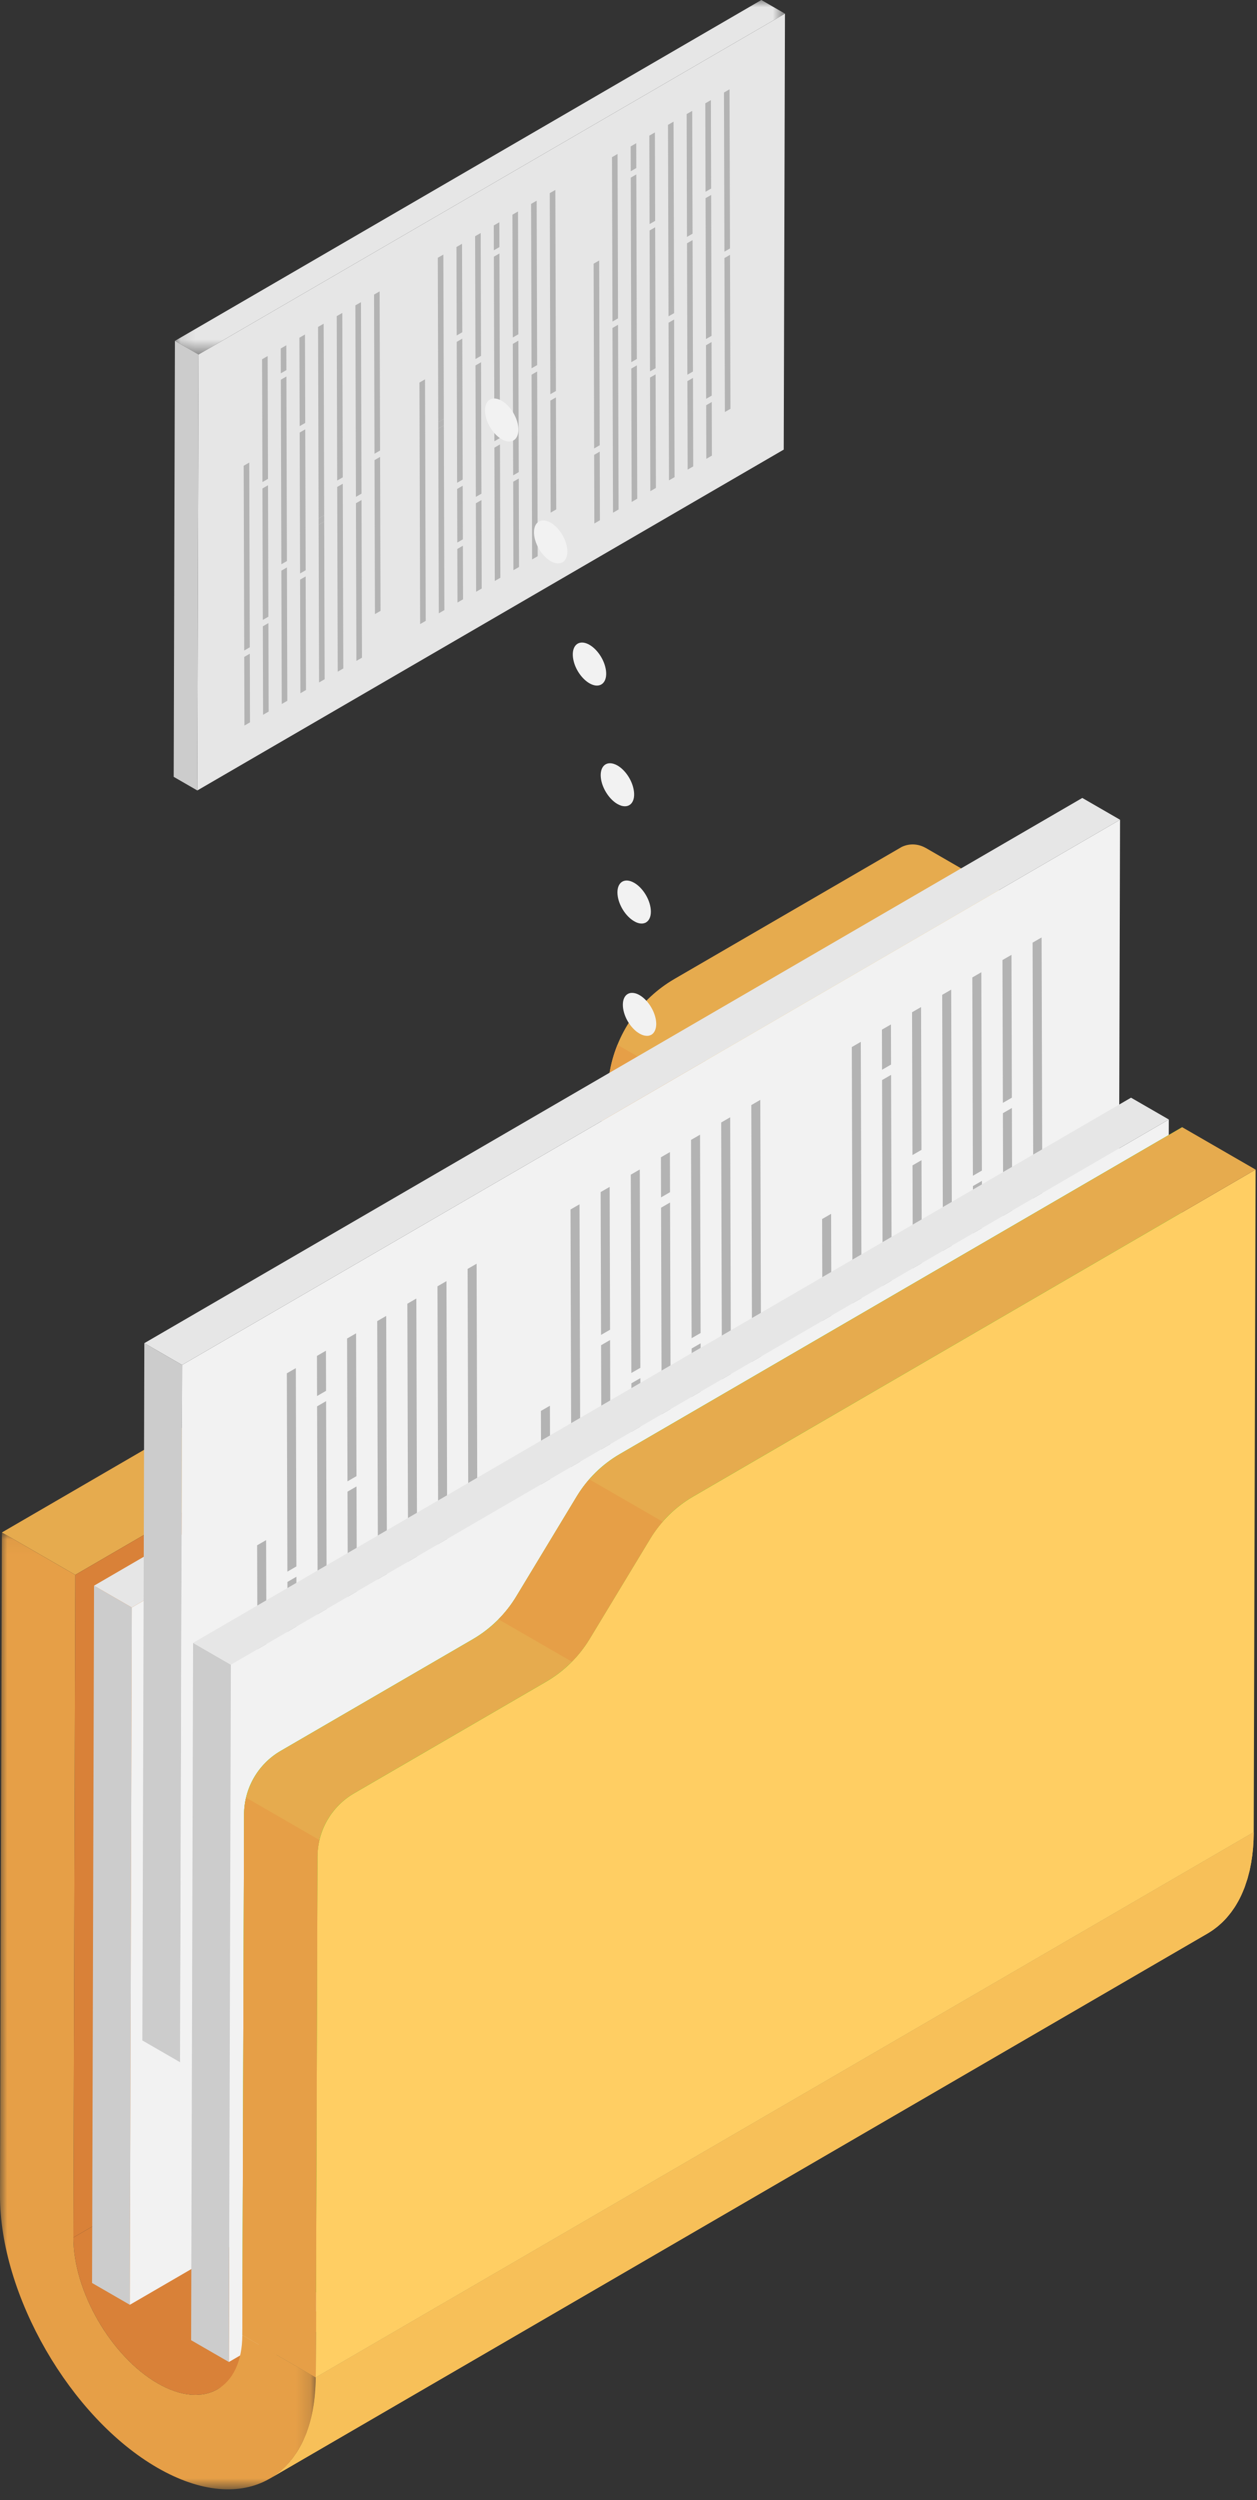 <svg width="87" height="173" viewBox="0 0 87 173" fill="none" xmlns="http://www.w3.org/2000/svg">
<rect x="0" y="0" width="87" height="173" fill="#333333" stroke="none"/>
<g id="iso - doc">
<path id="Fill 1" fill-rule="evenodd" clip-rule="evenodd" d="M47.464 84.419L45.959 85.294L47.261 77.227C47.705 74.474 49.36 72.067 51.77 70.667C57.444 67.371 67.462 61.552 67.497 61.536C68.722 60.956 70.129 61.922 70.129 63.278V71.249L68.624 72.123L47.464 84.419Z" fill="#FFCE63"/>
<path id="Fill 3" fill-rule="evenodd" clip-rule="evenodd" d="M42.18 74.293C42.624 71.54 44.278 69.134 46.69 67.733C52.364 64.437 62.381 58.618 62.415 58.602C62.98 58.336 63.58 58.398 64.066 58.673L64.067 58.671L69.185 61.626L69.183 61.628C68.69 61.335 68.074 61.263 67.497 61.535C67.462 61.552 57.444 67.37 51.77 70.666C49.36 72.067 47.705 74.475 47.261 77.226L45.959 85.294L40.877 82.361L42.18 74.293Z" fill="#E6AB4E"/>
<path id="Fill 5" fill-rule="evenodd" clip-rule="evenodd" d="M45.959 85.294L40.877 82.361L42.18 74.293C42.291 73.602 42.479 72.933 42.736 72.297L47.817 75.23C47.56 75.867 47.372 76.535 47.261 77.227L45.959 85.294Z" fill="#E69F47"/>
<path id="Fill 7" fill-rule="evenodd" clip-rule="evenodd" d="M14.846 165.436C14.921 165.4 14.994 165.363 15.065 165.322L79.983 127.595C79.911 127.637 79.839 127.674 79.764 127.71C79.739 127.721 79.714 127.731 79.69 127.741C79.638 127.764 79.587 127.785 79.534 127.805C79.492 127.82 79.449 127.834 79.405 127.847C79.379 127.856 79.353 127.865 79.326 127.872C79.273 127.888 79.219 127.9 79.165 127.912C79.145 127.916 79.126 127.922 79.106 127.926C79.095 127.928 79.084 127.929 79.073 127.932C78.985 127.949 78.894 127.961 78.802 127.971C78.77 127.974 78.738 127.977 78.706 127.98C78.646 127.984 78.584 127.987 78.522 127.988C78.487 127.989 78.453 127.99 78.417 127.99C78.368 127.989 78.318 127.987 78.268 127.985C78.228 127.983 78.188 127.981 78.147 127.978C78.106 127.975 78.064 127.97 78.022 127.965C77.976 127.96 77.929 127.955 77.883 127.949C77.844 127.943 77.804 127.936 77.765 127.929C77.715 127.921 77.665 127.912 77.615 127.902C77.581 127.895 77.546 127.887 77.512 127.879C77.458 127.867 77.405 127.853 77.35 127.839C77.316 127.83 77.282 127.82 77.247 127.811C77.188 127.793 77.129 127.775 77.07 127.756C77.041 127.746 77.013 127.738 76.984 127.728C76.901 127.698 76.815 127.667 76.73 127.633C76.726 127.632 76.722 127.631 76.719 127.629C76.63 127.594 76.541 127.555 76.451 127.514C76.423 127.501 76.395 127.488 76.368 127.475C76.303 127.445 76.24 127.413 76.175 127.381C76.144 127.365 76.113 127.348 76.081 127.332C75.996 127.287 75.911 127.241 75.825 127.191C75.728 127.136 75.632 127.077 75.537 127.016C75.531 127.014 75.527 127.011 75.523 127.008C75.431 126.95 75.341 126.889 75.249 126.826C75.218 126.805 75.187 126.782 75.156 126.76C75.096 126.718 75.035 126.674 74.975 126.629C74.938 126.601 74.902 126.573 74.865 126.545C74.811 126.503 74.756 126.461 74.703 126.417C74.662 126.386 74.624 126.354 74.585 126.322C74.533 126.279 74.482 126.235 74.431 126.192C74.39 126.157 74.351 126.122 74.311 126.087C74.261 126.042 74.211 125.998 74.161 125.952C74.122 125.915 74.082 125.879 74.043 125.841C73.992 125.793 73.942 125.745 73.893 125.696C73.856 125.66 73.819 125.625 73.783 125.589C73.732 125.535 73.68 125.482 73.629 125.429C73.597 125.394 73.564 125.36 73.531 125.326C73.471 125.261 73.411 125.195 73.352 125.129C73.331 125.105 73.308 125.081 73.287 125.057C73.206 124.965 73.126 124.872 73.047 124.776C73.03 124.756 73.013 124.734 72.996 124.713C72.934 124.638 72.873 124.563 72.814 124.486C72.741 124.394 72.669 124.301 72.599 124.206C72.588 124.19 72.577 124.176 72.565 124.161C72.452 124.007 72.342 123.849 72.235 123.69C72.215 123.66 72.194 123.631 72.175 123.601C72.04 123.398 71.91 123.191 71.785 122.981C71.77 122.954 71.753 122.928 71.738 122.9C71.651 122.752 71.566 122.601 71.484 122.449C71.455 122.395 71.426 122.339 71.397 122.283C71.367 122.225 71.336 122.166 71.307 122.107C71.265 122.025 71.225 121.943 71.186 121.86C71.172 121.832 71.158 121.804 71.145 121.776C71.094 121.668 71.045 121.56 70.997 121.452C70.986 121.423 70.973 121.394 70.961 121.365C70.926 121.284 70.892 121.203 70.859 121.122C70.843 121.084 70.829 121.048 70.813 121.009C70.782 120.932 70.752 120.855 70.723 120.777C70.71 120.742 70.697 120.708 70.685 120.675C70.648 120.575 70.614 120.477 70.58 120.377C70.575 120.364 70.571 120.351 70.566 120.338C70.528 120.225 70.493 120.113 70.458 120.001C70.448 119.965 70.438 119.929 70.427 119.894C70.404 119.816 70.382 119.738 70.361 119.659C70.35 119.617 70.338 119.574 70.327 119.532C70.309 119.459 70.291 119.387 70.273 119.315C70.263 119.272 70.252 119.229 70.243 119.186C70.227 119.113 70.212 119.039 70.196 118.965C70.188 118.926 70.18 118.886 70.172 118.846C70.153 118.752 70.137 118.659 70.121 118.566C70.119 118.548 70.116 118.53 70.113 118.513C70.095 118.402 70.08 118.292 70.066 118.183C70.062 118.152 70.06 118.123 70.057 118.093C70.047 118.013 70.039 117.933 70.031 117.854L70.024 117.742C70.018 117.667 70.013 117.593 70.009 117.519C70.008 117.484 70.006 117.448 70.004 117.413C70.001 117.308 69.998 117.204 69.999 117.1L5.081 154.826C5.081 154.913 5.082 155 5.085 155.088C5.085 155.105 5.086 155.122 5.087 155.139C5.088 155.174 5.09 155.209 5.092 155.245C5.094 155.286 5.095 155.328 5.098 155.369C5.1 155.402 5.103 155.435 5.106 155.467C5.108 155.505 5.111 155.542 5.114 155.58C5.116 155.604 5.118 155.628 5.12 155.652C5.126 155.708 5.133 155.762 5.139 155.819C5.142 155.848 5.145 155.878 5.149 155.909C5.15 155.919 5.151 155.928 5.152 155.938C5.165 156.035 5.178 156.132 5.194 156.23C5.195 156.233 5.195 156.236 5.195 156.239C5.198 156.256 5.201 156.274 5.204 156.292C5.217 156.369 5.23 156.447 5.244 156.526C5.247 156.541 5.252 156.557 5.255 156.572C5.262 156.611 5.27 156.651 5.278 156.69C5.288 156.737 5.296 156.783 5.306 156.829C5.313 156.857 5.32 156.885 5.326 156.913C5.335 156.955 5.346 156.998 5.355 157.04C5.363 157.072 5.37 157.104 5.378 157.135C5.388 157.176 5.399 157.216 5.41 157.257C5.421 157.3 5.432 157.343 5.443 157.386C5.449 157.405 5.454 157.426 5.459 157.446C5.475 157.503 5.493 157.562 5.51 157.62C5.521 157.655 5.531 157.691 5.541 157.727C5.544 157.736 5.547 157.745 5.55 157.755C5.581 157.855 5.613 157.956 5.647 158.057C5.648 158.059 5.648 158.061 5.649 158.063L5.663 158.106C5.692 158.19 5.72 158.272 5.751 158.356C5.756 158.37 5.762 158.385 5.768 158.4C5.779 158.434 5.793 158.468 5.805 158.502C5.823 158.549 5.84 158.596 5.859 158.642C5.87 158.673 5.884 158.704 5.896 158.736C5.911 158.773 5.926 158.81 5.941 158.848C5.951 158.874 5.962 158.9 5.972 158.926C5.995 158.982 6.019 159.036 6.043 159.092C6.056 159.12 6.068 159.149 6.08 159.177C6.084 159.187 6.088 159.196 6.093 159.206C6.134 159.3 6.178 159.396 6.221 159.49C6.223 159.494 6.225 159.498 6.227 159.502C6.241 159.53 6.255 159.558 6.269 159.587C6.303 159.658 6.337 159.728 6.371 159.799C6.377 159.81 6.383 159.822 6.389 159.833C6.419 159.892 6.449 159.95 6.479 160.008C6.504 160.055 6.527 160.103 6.553 160.15C6.557 160.159 6.562 160.167 6.567 160.176C6.648 160.327 6.733 160.478 6.821 160.627C6.827 160.639 6.834 160.652 6.841 160.665C6.85 160.679 6.859 160.692 6.867 160.707C6.993 160.917 7.122 161.124 7.258 161.327C7.265 161.339 7.271 161.351 7.279 161.362C7.291 161.381 7.304 161.398 7.317 161.416C7.425 161.576 7.535 161.733 7.648 161.887C7.649 161.887 7.649 161.888 7.649 161.889C7.661 161.905 7.673 161.92 7.685 161.936C7.754 162.029 7.824 162.121 7.895 162.212C7.901 162.217 7.903 162.224 7.908 162.229C7.964 162.301 8.021 162.371 8.08 162.44C8.096 162.461 8.112 162.482 8.129 162.502C8.131 162.504 8.132 162.506 8.134 162.507C8.208 162.597 8.284 162.685 8.359 162.772C8.363 162.775 8.366 162.779 8.369 162.782C8.391 162.807 8.412 162.831 8.435 162.855C8.485 162.912 8.536 162.969 8.587 163.024C8.596 163.034 8.605 163.042 8.614 163.052C8.646 163.086 8.679 163.12 8.711 163.155C8.749 163.194 8.788 163.235 8.826 163.275C8.839 163.289 8.854 163.301 8.866 163.314C8.902 163.35 8.939 163.386 8.975 163.422C9.008 163.453 9.04 163.487 9.072 163.518C9.09 163.535 9.107 163.551 9.125 163.567C9.164 163.605 9.204 163.641 9.245 163.678C9.273 163.704 9.301 163.731 9.329 163.757C9.35 163.776 9.371 163.794 9.394 163.813C9.433 163.848 9.473 163.883 9.513 163.918C9.539 163.939 9.563 163.962 9.588 163.983C9.614 164.005 9.641 164.026 9.667 164.047C9.706 164.08 9.746 164.112 9.785 164.144C9.806 164.16 9.827 164.178 9.849 164.195C9.881 164.221 9.914 164.245 9.947 164.271C9.984 164.299 10.021 164.327 10.058 164.355C10.073 164.366 10.089 164.379 10.104 164.39C10.149 164.423 10.194 164.454 10.24 164.487C10.271 164.508 10.301 164.531 10.331 164.552C10.34 164.558 10.348 164.564 10.357 164.57C10.439 164.626 10.521 164.681 10.604 164.734C10.605 164.734 10.605 164.734 10.606 164.734C10.61 164.737 10.614 164.739 10.618 164.742C10.696 164.791 10.773 164.839 10.85 164.884C10.87 164.896 10.889 164.906 10.907 164.917C10.969 164.953 11.031 164.988 11.092 165.021C11.116 165.034 11.14 165.045 11.164 165.058C11.195 165.074 11.227 165.091 11.258 165.107C11.282 165.119 11.307 165.132 11.331 165.145C11.371 165.164 11.411 165.182 11.45 165.201C11.477 165.214 11.506 165.228 11.533 165.24C11.544 165.245 11.556 165.251 11.567 165.256C11.645 165.291 11.723 165.324 11.801 165.355H11.802C11.805 165.356 11.809 165.358 11.812 165.359C11.887 165.389 11.961 165.417 12.036 165.443C12.046 165.447 12.056 165.45 12.067 165.454C12.096 165.464 12.125 165.472 12.153 165.482C12.191 165.495 12.231 165.508 12.269 165.52C12.289 165.526 12.31 165.531 12.33 165.536C12.364 165.546 12.399 165.556 12.432 165.564C12.459 165.572 12.485 165.58 12.51 165.586C12.539 165.593 12.567 165.598 12.595 165.605C12.629 165.613 12.663 165.621 12.697 165.628C12.714 165.631 12.732 165.636 12.75 165.639C12.783 165.646 12.815 165.649 12.848 165.655C12.886 165.662 12.926 165.669 12.966 165.675C12.979 165.677 12.992 165.68 13.005 165.681C13.038 165.686 13.072 165.688 13.105 165.691C13.146 165.696 13.188 165.701 13.23 165.704C13.242 165.706 13.254 165.707 13.265 165.708C13.294 165.71 13.322 165.709 13.351 165.711C13.401 165.713 13.451 165.716 13.5 165.716C13.513 165.716 13.527 165.717 13.541 165.717C13.562 165.717 13.583 165.714 13.604 165.714C13.666 165.713 13.728 165.71 13.789 165.706C13.807 165.704 13.825 165.704 13.843 165.703C13.858 165.701 13.871 165.698 13.884 165.697C13.976 165.687 14.067 165.675 14.155 165.657C14.164 165.656 14.172 165.655 14.181 165.654C14.183 165.653 14.186 165.652 14.188 165.652C14.208 165.648 14.228 165.642 14.247 165.638C14.301 165.626 14.355 165.613 14.409 165.598C14.435 165.59 14.461 165.582 14.488 165.573C14.522 165.562 14.557 165.553 14.591 165.541C14.599 165.538 14.607 165.534 14.617 165.531C14.669 165.511 14.72 165.49 14.771 165.467C14.797 165.456 14.822 165.447 14.846 165.436Z" fill="#D98138"/>
<path id="Fill 9" fill-rule="evenodd" clip-rule="evenodd" d="M21.854 164.51C21.854 164.713 21.848 164.912 21.839 165.109C21.837 165.164 21.833 165.218 21.829 165.273C21.821 165.408 21.812 165.542 21.8 165.673C21.794 165.749 21.785 165.823 21.777 165.898C21.765 166.009 21.752 166.119 21.738 166.228C21.726 166.308 21.715 166.387 21.702 166.466C21.687 166.565 21.669 166.664 21.651 166.762C21.634 166.85 21.617 166.937 21.599 167.023C21.579 167.111 21.559 167.197 21.539 167.284C21.514 167.384 21.488 167.483 21.46 167.582C21.44 167.659 21.418 167.735 21.394 167.81C21.359 167.927 21.32 168.042 21.28 168.154C21.255 168.227 21.23 168.301 21.203 168.372C21.189 168.407 21.175 168.441 21.161 168.477C21.113 168.596 21.063 168.713 21.011 168.827C21.002 168.847 20.993 168.868 20.984 168.888C20.918 169.029 20.848 169.166 20.774 169.299C20.767 169.313 20.759 169.326 20.751 169.339C20.684 169.457 20.616 169.573 20.545 169.684C20.527 169.711 20.509 169.736 20.491 169.762C20.431 169.852 20.37 169.94 20.307 170.025C20.28 170.061 20.254 170.095 20.227 170.13C20.165 170.209 20.102 170.285 20.038 170.36C20.013 170.388 19.99 170.417 19.966 170.444C19.877 170.543 19.787 170.639 19.693 170.73C19.679 170.744 19.663 170.756 19.649 170.77C19.568 170.847 19.486 170.921 19.401 170.992C19.37 171.018 19.338 171.044 19.306 171.069C19.233 171.127 19.159 171.184 19.082 171.239C19.051 171.261 19.019 171.284 18.988 171.306C18.881 171.378 18.774 171.448 18.663 171.513L83.581 133.787C83.692 133.722 83.799 133.652 83.905 133.58C83.937 133.558 83.969 133.535 84 133.513C84.076 133.458 84.15 133.401 84.224 133.343C84.255 133.318 84.287 133.292 84.319 133.266C84.403 133.195 84.486 133.121 84.567 133.044C84.581 133.03 84.597 133.018 84.61 133.004C84.704 132.913 84.795 132.817 84.883 132.719C84.908 132.691 84.931 132.662 84.956 132.634C85.02 132.56 85.083 132.483 85.144 132.404C85.171 132.369 85.198 132.335 85.224 132.3C85.288 132.214 85.349 132.126 85.409 132.036C85.426 132.009 85.444 131.984 85.462 131.958C85.467 131.95 85.473 131.942 85.478 131.933C85.544 131.83 85.607 131.722 85.668 131.613C85.676 131.6 85.684 131.587 85.692 131.573C85.762 131.448 85.828 131.318 85.89 131.185C85.894 131.178 85.898 131.169 85.901 131.162C85.911 131.142 85.919 131.121 85.929 131.101C85.981 130.987 86.031 130.87 86.078 130.751C86.093 130.716 86.106 130.681 86.121 130.646C86.131 130.618 86.142 130.592 86.153 130.564C86.169 130.52 86.182 130.473 86.197 130.429C86.237 130.316 86.276 130.202 86.312 130.084C86.322 130.052 86.334 130.022 86.343 129.99C86.356 129.947 86.366 129.9 86.378 129.856C86.405 129.757 86.431 129.659 86.456 129.558C86.466 129.515 86.479 129.476 86.489 129.433C86.498 129.389 86.506 129.342 86.516 129.297C86.534 129.211 86.551 129.124 86.568 129.036C86.577 128.99 86.587 128.946 86.595 128.899C86.605 128.847 86.611 128.792 86.619 128.739C86.632 128.661 86.644 128.582 86.655 128.502C86.661 128.461 86.668 128.421 86.673 128.378C86.682 128.312 86.688 128.241 86.695 128.173C86.703 128.098 86.711 128.023 86.719 127.946C86.721 127.916 86.725 127.885 86.728 127.854C86.736 127.754 86.741 127.651 86.746 127.548C86.75 127.492 86.754 127.438 86.757 127.383C86.758 127.368 86.759 127.355 86.76 127.341C86.767 127.168 86.771 126.993 86.772 126.815V126.784L21.854 164.51Z" fill="#FFCE63"/>
<path id="Fill 11" fill-rule="evenodd" clip-rule="evenodd" d="M21.854 164.51C21.854 164.713 21.848 164.912 21.839 165.109C21.837 165.164 21.833 165.218 21.829 165.273C21.821 165.408 21.812 165.542 21.8 165.673C21.794 165.749 21.785 165.823 21.777 165.898C21.765 166.009 21.752 166.119 21.738 166.228C21.726 166.308 21.715 166.387 21.702 166.466C21.687 166.565 21.669 166.664 21.651 166.762C21.634 166.85 21.617 166.937 21.599 167.023C21.579 167.111 21.559 167.197 21.539 167.284C21.514 167.384 21.488 167.483 21.46 167.582C21.44 167.659 21.418 167.735 21.394 167.81C21.359 167.927 21.32 168.042 21.28 168.154C21.255 168.227 21.23 168.301 21.203 168.372C21.189 168.407 21.175 168.441 21.161 168.477C21.113 168.596 21.063 168.713 21.011 168.827C21.002 168.847 20.993 168.868 20.984 168.888C20.918 169.029 20.848 169.166 20.774 169.299C20.767 169.313 20.759 169.326 20.751 169.339C20.684 169.457 20.616 169.573 20.545 169.684C20.527 169.711 20.509 169.736 20.491 169.762C20.431 169.852 20.37 169.94 20.307 170.025C20.28 170.061 20.254 170.095 20.227 170.13C20.165 170.209 20.102 170.285 20.038 170.36C20.013 170.388 19.99 170.417 19.966 170.444C19.877 170.543 19.787 170.639 19.693 170.73C19.679 170.744 19.663 170.756 19.649 170.77C19.568 170.847 19.486 170.921 19.401 170.992C19.37 171.018 19.338 171.044 19.306 171.069C19.233 171.127 19.159 171.184 19.082 171.239C19.051 171.261 19.019 171.284 18.988 171.306C18.881 171.378 18.774 171.448 18.663 171.513L83.581 133.787C83.692 133.722 83.799 133.652 83.905 133.58C83.937 133.558 83.969 133.535 84 133.513C84.076 133.458 84.15 133.401 84.224 133.343C84.255 133.318 84.287 133.292 84.319 133.266C84.403 133.195 84.486 133.121 84.567 133.044C84.581 133.03 84.597 133.018 84.61 133.004C84.704 132.913 84.795 132.817 84.883 132.719C84.908 132.691 84.931 132.662 84.956 132.634C85.02 132.56 85.083 132.483 85.144 132.404C85.171 132.369 85.198 132.335 85.224 132.3C85.288 132.214 85.349 132.126 85.409 132.036C85.426 132.009 85.444 131.984 85.462 131.958C85.467 131.95 85.473 131.942 85.478 131.933C85.544 131.83 85.607 131.722 85.668 131.613C85.676 131.6 85.684 131.587 85.692 131.573C85.762 131.448 85.828 131.318 85.89 131.185C85.894 131.178 85.898 131.169 85.901 131.162C85.911 131.142 85.919 131.121 85.929 131.101C85.981 130.987 86.031 130.87 86.078 130.751C86.093 130.716 86.106 130.681 86.121 130.646C86.131 130.618 86.142 130.592 86.153 130.564C86.169 130.52 86.182 130.473 86.197 130.429C86.237 130.316 86.276 130.202 86.312 130.084C86.322 130.052 86.334 130.022 86.343 129.99C86.356 129.947 86.366 129.9 86.378 129.856C86.405 129.757 86.431 129.659 86.456 129.558C86.466 129.515 86.479 129.476 86.489 129.433C86.498 129.389 86.506 129.342 86.516 129.297C86.534 129.211 86.551 129.124 86.568 129.036C86.577 128.99 86.587 128.946 86.595 128.899C86.605 128.847 86.611 128.792 86.619 128.739C86.632 128.661 86.644 128.582 86.655 128.502C86.661 128.461 86.668 128.421 86.673 128.378C86.682 128.312 86.688 128.241 86.695 128.173C86.703 128.098 86.711 128.023 86.719 127.946C86.721 127.916 86.725 127.885 86.728 127.854C86.736 127.754 86.741 127.651 86.746 127.548C86.75 127.492 86.754 127.438 86.757 127.383C86.758 127.368 86.759 127.355 86.76 127.341C86.767 127.168 86.771 126.993 86.772 126.815V126.784L21.854 164.51Z" fill="#F7C059"/>
<path id="Fill 13" fill-rule="evenodd" clip-rule="evenodd" d="M0.13 106.041L65.047 68.315L70.128 71.248L5.211 108.974L0.13 106.041Z" fill="#E6AB4E"/>
<path id="Fill 15" fill-rule="evenodd" clip-rule="evenodd" d="M5.211 108.974L70.128 71.248L69.999 117.1L5.081 154.826L5.211 108.974Z" fill="#D98138"/>
<path id="Fill 17" fill-rule="evenodd" clip-rule="evenodd" d="M9.122 111.232L8.986 159.484L6.372 157.974L6.509 109.723L9.122 111.232Z" fill="#CCCCCC"/>
<path id="Fill 19" fill-rule="evenodd" clip-rule="evenodd" d="M9.122 111.232L74.04 73.506L73.903 121.758L8.986 159.484L9.122 111.232Z" fill="#F2F2F2"/>
<path id="Fill 21" fill-rule="evenodd" clip-rule="evenodd" d="M6.509 109.723L71.426 71.997L74.04 73.506L9.122 111.232L6.509 109.723Z" fill="#E6E6E6"/>
<path id="Fill 23" fill-rule="evenodd" clip-rule="evenodd" d="M12.604 94.45L12.467 142.701L9.854 141.192L9.991 92.941L12.604 94.45Z" fill="#CCCCCC"/>
<path id="Fill 25" fill-rule="evenodd" clip-rule="evenodd" d="M12.604 94.45L77.521 56.724L77.385 104.976L12.467 142.701L12.604 94.45Z" fill="#F2F2F2"/>
<path id="Fill 27" fill-rule="evenodd" clip-rule="evenodd" d="M9.991 92.941L74.908 55.215L77.522 56.724L12.604 94.45L9.991 92.941Z" fill="#E6E6E6"/>
<path id="Fill 29" fill-rule="evenodd" clip-rule="evenodd" d="M71.52 83.722L71.569 100.924L72.192 100.564L72.143 83.362L71.52 83.722Z" fill="#B3B3B3"/>
<path id="Fill 31" fill-rule="evenodd" clip-rule="evenodd" d="M71.468 65.228L71.518 83.007L72.141 82.648L72.091 64.868L71.468 65.228Z" fill="#B3B3B3"/>
<path id="Fill 33" fill-rule="evenodd" clip-rule="evenodd" d="M69.478 100.165L69.495 106.153L70.118 105.793L70.101 99.805L69.478 100.165Z" fill="#B3B3B3"/>
<path id="Fill 35" fill-rule="evenodd" clip-rule="evenodd" d="M69.46 93.463L69.476 99.451L70.1 99.091L70.082 93.103L69.46 93.463Z" fill="#B3B3B3"/>
<path id="Fill 37" fill-rule="evenodd" clip-rule="evenodd" d="M69.413 77.029L69.458 92.772L70.081 92.412L70.035 76.669L69.413 77.029Z" fill="#B3B3B3"/>
<path id="Fill 39" fill-rule="evenodd" clip-rule="evenodd" d="M69.383 66.432L69.411 76.315L70.033 75.955L70.006 66.072L69.383 66.432Z" fill="#B3B3B3"/>
<path id="Fill 41" fill-rule="evenodd" clip-rule="evenodd" d="M63.203 97.075L63.239 109.765L63.862 109.405L63.826 96.716L63.203 97.075Z" fill="#B3B3B3"/>
<path id="Fill 43" fill-rule="evenodd" clip-rule="evenodd" d="M63.157 80.641L63.201 96.384L63.824 96.025L63.779 80.281L63.157 80.641Z" fill="#B3B3B3"/>
<path id="Fill 45" fill-rule="evenodd" clip-rule="evenodd" d="M63.126 70.044L63.154 79.927L63.777 79.567L63.749 69.685L63.126 70.044Z" fill="#B3B3B3"/>
<path id="Fill 47" fill-rule="evenodd" clip-rule="evenodd" d="M67.382 97.472L67.41 107.357L68.033 106.997L68.004 97.112L67.382 97.472Z" fill="#B3B3B3"/>
<path id="Fill 49" fill-rule="evenodd" clip-rule="evenodd" d="M67.338 82.072L67.38 96.757L68.003 96.398L67.961 81.713L67.338 82.072Z" fill="#B3B3B3"/>
<path id="Fill 51" fill-rule="evenodd" clip-rule="evenodd" d="M67.297 67.636L67.336 81.358L67.959 80.999L67.92 67.276L67.297 67.636Z" fill="#B3B3B3"/>
<path id="Fill 53" fill-rule="evenodd" clip-rule="evenodd" d="M65.275 90.947L65.324 108.561L65.948 108.201L65.897 90.588L65.275 90.947Z" fill="#B3B3B3"/>
<path id="Fill 55" fill-rule="evenodd" clip-rule="evenodd" d="M65.212 68.84L65.272 90.232L65.895 89.873L65.835 68.48L65.212 68.84Z" fill="#B3B3B3"/>
<path id="Fill 57" fill-rule="evenodd" clip-rule="evenodd" d="M61.111 96.071L61.154 110.969L61.777 110.61L61.734 95.711L61.111 96.071Z" fill="#B3B3B3"/>
<path id="Fill 59" fill-rule="evenodd" clip-rule="evenodd" d="M61.051 74.737L61.109 95.356L61.732 94.997L61.674 74.377L61.051 74.737Z" fill="#B3B3B3"/>
<path id="Fill 61" fill-rule="evenodd" clip-rule="evenodd" d="M61.041 71.248L61.049 74.023L61.672 73.663L61.664 70.888L61.041 71.248Z" fill="#B3B3B3"/>
<path id="Fill 63" fill-rule="evenodd" clip-rule="evenodd" d="M59.01 91.534L59.068 112.173L59.691 111.814L59.632 91.174L59.01 91.534Z" fill="#B3B3B3"/>
<path id="Fill 65" fill-rule="evenodd" clip-rule="evenodd" d="M58.956 72.452L59.007 90.82L59.63 90.46L59.578 72.092L58.956 72.452Z" fill="#B3B3B3"/>
<path id="Fill 67" fill-rule="evenodd" clip-rule="evenodd" d="M56.961 105.709L56.982 113.377L57.606 113.017L57.584 105.349L56.961 105.709Z" fill="#B3B3B3"/>
<path id="Fill 69" fill-rule="evenodd" clip-rule="evenodd" d="M56.9 84.353L56.959 104.994L57.581 104.635L57.523 83.993L56.9 84.353Z" fill="#B3B3B3"/>
<path id="Fill 71" fill-rule="evenodd" clip-rule="evenodd" d="M32.417 106.298L32.465 123.5L33.089 123.14L33.039 105.938L32.417 106.298Z" fill="#B3B3B3"/>
<path id="Fill 73" fill-rule="evenodd" clip-rule="evenodd" d="M32.364 87.805L32.414 105.584L33.038 105.224L32.987 87.445L32.364 87.805Z" fill="#B3B3B3"/>
<path id="Fill 75" fill-rule="evenodd" clip-rule="evenodd" d="M26.171 113.524L26.221 131.138L26.844 130.778L26.826 124.79L26.825 124.076L26.807 118.088L26.806 117.397L26.794 113.164L26.171 113.524Z" fill="#B3B3B3"/>
<path id="Fill 77" fill-rule="evenodd" clip-rule="evenodd" d="M26.108 91.417L26.169 112.809L26.791 112.449L26.761 101.654L26.758 100.94L26.73 91.057L26.108 91.417Z" fill="#B3B3B3"/>
<path id="Fill 79" fill-rule="evenodd" clip-rule="evenodd" d="M26.761 101.654L26.792 112.45L26.169 112.809L26.171 113.523L26.794 113.164L26.805 117.398L26.761 101.654Z" fill="#B3B3B3"/>
<path id="Fill 81" fill-rule="evenodd" clip-rule="evenodd" d="M24.099 119.652L24.136 132.342L24.758 131.982L24.722 119.292L24.099 119.652Z" fill="#B3B3B3"/>
<path id="Fill 83" fill-rule="evenodd" clip-rule="evenodd" d="M24.052 103.217L24.097 118.961L24.721 118.602L24.675 102.857L24.052 103.217Z" fill="#B3B3B3"/>
<path id="Fill 85" fill-rule="evenodd" clip-rule="evenodd" d="M24.023 92.621L24.05 102.503L24.673 102.143L24.645 92.261L24.023 92.621Z" fill="#B3B3B3"/>
<path id="Fill 87" fill-rule="evenodd" clip-rule="evenodd" d="M19.936 124.865L19.964 134.749L20.587 134.39L20.559 124.505L19.936 124.865Z" fill="#B3B3B3"/>
<path id="Fill 89" fill-rule="evenodd" clip-rule="evenodd" d="M19.893 109.465L19.934 124.15L20.557 123.791L20.515 109.105L19.893 109.465Z" fill="#B3B3B3"/>
<path id="Fill 91" fill-rule="evenodd" clip-rule="evenodd" d="M19.852 95.029L19.891 108.751L20.514 108.391L20.475 94.669L19.852 95.029Z" fill="#B3B3B3"/>
<path id="Fill 93" fill-rule="evenodd" clip-rule="evenodd" d="M30.342 111.116L30.392 128.729L31.014 128.37L30.964 110.756L30.342 111.116Z" fill="#B3B3B3"/>
<path id="Fill 95" fill-rule="evenodd" clip-rule="evenodd" d="M30.279 89.009L30.34 110.401L30.962 110.041L30.901 88.649L30.279 89.009Z" fill="#B3B3B3"/>
<path id="Fill 97" fill-rule="evenodd" clip-rule="evenodd" d="M22.008 118.647L22.05 133.545L22.673 133.186L22.63 118.287L22.008 118.647Z" fill="#B3B3B3"/>
<path id="Fill 99" fill-rule="evenodd" clip-rule="evenodd" d="M21.947 97.314L22.006 117.933L22.628 117.573L22.57 96.954L21.947 97.314Z" fill="#B3B3B3"/>
<path id="Fill 101" fill-rule="evenodd" clip-rule="evenodd" d="M21.937 93.825L21.945 96.6L22.568 96.24L22.559 93.465L21.937 93.825Z" fill="#B3B3B3"/>
<path id="Fill 103" fill-rule="evenodd" clip-rule="evenodd" d="M28.247 109.294L28.306 129.934L28.928 129.574L28.87 108.934L28.247 109.294Z" fill="#B3B3B3"/>
<path id="Fill 105" fill-rule="evenodd" clip-rule="evenodd" d="M28.194 90.213L28.246 108.58L28.868 108.22L28.816 89.853L28.194 90.213Z" fill="#B3B3B3"/>
<path id="Fill 107" fill-rule="evenodd" clip-rule="evenodd" d="M17.857 128.285L17.879 135.953L18.502 135.594L18.48 127.925L17.857 128.285Z" fill="#B3B3B3"/>
<path id="Fill 109" fill-rule="evenodd" clip-rule="evenodd" d="M17.797 106.929L17.855 127.571L18.478 127.211L18.419 106.57L17.797 106.929Z" fill="#B3B3B3"/>
<path id="Fill 111" fill-rule="evenodd" clip-rule="evenodd" d="M41.668 116.221L41.685 122.209L42.309 121.849L42.291 115.861L41.668 116.221Z" fill="#B3B3B3"/>
<path id="Fill 113" fill-rule="evenodd" clip-rule="evenodd" d="M41.65 109.52L41.666 115.507L42.289 115.147L42.272 109.16L41.65 109.52Z" fill="#B3B3B3"/>
<path id="Fill 115" fill-rule="evenodd" clip-rule="evenodd" d="M41.603 93.085L41.648 108.828L42.27 108.469L42.225 92.725L41.603 93.085Z" fill="#B3B3B3"/>
<path id="Fill 117" fill-rule="evenodd" clip-rule="evenodd" d="M41.573 82.488L41.601 92.37L42.224 92.011L42.196 82.128L41.573 82.488Z" fill="#B3B3B3"/>
<path id="Fill 119" fill-rule="evenodd" clip-rule="evenodd" d="M39.541 102.773L39.6 123.413L40.223 123.054L40.187 110.364L40.185 109.673L40.164 102.414L39.541 102.773Z" fill="#B3B3B3"/>
<path id="Fill 121" fill-rule="evenodd" clip-rule="evenodd" d="M39.487 83.692L39.539 102.059L40.162 101.7L40.14 93.929L40.138 93.215L40.11 83.333L39.487 83.692Z" fill="#B3B3B3"/>
<path id="Fill 123" fill-rule="evenodd" clip-rule="evenodd" d="M40.141 93.929L40.162 101.699L39.539 102.059L39.542 102.774L40.164 102.414L40.185 109.673L40.141 93.929Z" fill="#B3B3B3"/>
<path id="Fill 125" fill-rule="evenodd" clip-rule="evenodd" d="M43.743 111.12L43.771 121.005L44.394 120.645L44.365 110.76L43.743 111.12Z" fill="#B3B3B3"/>
<path id="Fill 127" fill-rule="evenodd" clip-rule="evenodd" d="M43.699 95.72L43.741 110.405L44.364 110.046L44.322 95.361L43.699 95.72Z" fill="#B3B3B3"/>
<path id="Fill 129" fill-rule="evenodd" clip-rule="evenodd" d="M43.658 81.284L43.697 95.006L44.32 94.647L44.281 80.924L43.658 81.284Z" fill="#B3B3B3"/>
<path id="Fill 131" fill-rule="evenodd" clip-rule="evenodd" d="M47.914 108.712L47.942 118.597L48.565 118.237L48.536 108.352L47.914 108.712Z" fill="#B3B3B3"/>
<path id="Fill 133" fill-rule="evenodd" clip-rule="evenodd" d="M47.87 93.312L47.912 107.997L48.535 107.638L48.493 92.952L47.87 93.312Z" fill="#B3B3B3"/>
<path id="Fill 135" fill-rule="evenodd" clip-rule="evenodd" d="M47.829 78.876L47.868 92.598L48.491 92.239L48.452 78.516L47.829 78.876Z" fill="#B3B3B3"/>
<path id="Fill 137" fill-rule="evenodd" clip-rule="evenodd" d="M45.814 104.902L45.857 119.801L46.479 119.441L46.437 104.542L45.814 104.902Z" fill="#B3B3B3"/>
<path id="Fill 139" fill-rule="evenodd" clip-rule="evenodd" d="M45.754 83.569L45.812 104.188L46.435 103.829L46.376 83.209L45.754 83.569Z" fill="#B3B3B3"/>
<path id="Fill 141" fill-rule="evenodd" clip-rule="evenodd" d="M45.744 80.08L45.752 82.855L46.374 82.495L46.367 79.72L45.744 80.08Z" fill="#B3B3B3"/>
<path id="Fill 143" fill-rule="evenodd" clip-rule="evenodd" d="M49.969 96.753L50.027 117.393L50.65 117.034L50.591 96.394L49.969 96.753Z" fill="#B3B3B3"/>
<path id="Fill 145" fill-rule="evenodd" clip-rule="evenodd" d="M49.915 77.672L49.967 96.039L50.589 95.68L50.538 77.313L49.915 77.672Z" fill="#B3B3B3"/>
<path id="Fill 147" fill-rule="evenodd" clip-rule="evenodd" d="M52.066 99.65L52.102 112.163L52.724 111.804L52.688 99.29L52.066 99.65Z" fill="#B3B3B3"/>
<path id="Fill 149" fill-rule="evenodd" clip-rule="evenodd" d="M52 76.468L52.064 98.936L52.686 98.576L52.622 76.108L52 76.468Z" fill="#B3B3B3"/>
<path id="Fill 151" fill-rule="evenodd" clip-rule="evenodd" d="M37.438 97.631L37.514 124.617L38.138 124.257L38.061 97.272L37.438 97.631Z" fill="#B3B3B3"/>
<path id="Fill 153" fill-rule="evenodd" clip-rule="evenodd" d="M15.978 115.19L80.896 77.465L80.759 125.716L15.842 163.442L15.978 115.19Z" fill="#F2F2F2"/>
<path id="Fill 155" fill-rule="evenodd" clip-rule="evenodd" d="M15.978 115.19L15.842 163.442L13.228 161.933L13.364 113.681L15.978 115.19Z" fill="#CCCCCC"/>
<path id="Fill 157" fill-rule="evenodd" clip-rule="evenodd" d="M13.364 113.681L78.281 75.956L80.896 77.465L15.979 115.191L13.364 113.681Z" fill="#E6E6E6"/>
<g id="Group 161">
<mask id="mask0_322_6053" style="mask-type:alpha" maskUnits="userSpaceOnUse" x="0" y="106" width="22" height="67">
<path id="Clip 160" fill-rule="evenodd" clip-rule="evenodd" d="M0 106.041H21.854V172.252H0V106.041Z" fill="white"/>
</mask>
<g mask="url(#mask0_322_6053)">
<path id="Fill 159" fill-rule="evenodd" clip-rule="evenodd" d="M21.854 164.51C21.835 171.434 16.917 174.237 10.891 170.758C4.866 167.279 -0.02 158.817 -0 151.892L0.13 106.041L5.211 108.974L5.081 154.826C5.07 158.529 7.685 163.057 10.908 164.917C14.131 166.779 16.762 165.279 16.772 161.576L21.854 164.51Z" fill="#E69F47"/>
</g>
</g>
<path id="Fill 162" fill-rule="evenodd" clip-rule="evenodd" d="M19.426 121.156L32.716 113.434C33.953 112.715 34.989 111.696 35.73 110.472L39.919 103.544C40.651 102.334 41.675 101.327 42.898 100.618L81.82 77.998L81.691 123.85L16.772 161.576L16.893 125.54C16.899 123.733 17.863 122.064 19.426 121.156Z" fill="#00FF00"/>
<path id="Fill 164" fill-rule="evenodd" clip-rule="evenodd" d="M24.507 124.09L37.798 116.368C39.035 115.649 40.072 114.63 40.812 113.406L45.001 106.479C45.732 105.268 46.757 104.262 47.98 103.552L86.902 80.932L86.772 126.784L21.854 164.51L21.974 128.474C21.981 126.667 22.945 124.998 24.507 124.09Z" fill="#FFCE63"/>
<path id="Fill 166" fill-rule="evenodd" clip-rule="evenodd" d="M24.507 124.09L37.798 116.368C39.035 115.649 40.072 114.63 40.812 113.406L45.001 106.479C45.732 105.268 46.757 104.262 47.98 103.552L86.902 80.932L81.82 77.997L42.898 100.617C41.676 101.328 40.651 102.334 39.919 103.544L35.73 110.472C34.99 111.696 33.953 112.715 32.716 113.434L19.425 121.156C17.862 122.064 16.899 123.733 16.893 125.54L16.772 161.574V161.576L21.854 164.51L21.974 128.474C21.981 126.667 22.945 124.998 24.507 124.09Z" fill="#E6AB4E"/>
<path id="Fill 168" fill-rule="evenodd" clip-rule="evenodd" d="M35.73 110.472L39.919 103.544C40.173 103.124 40.465 102.73 40.785 102.363L45.867 105.297C45.546 105.664 45.255 106.058 45.001 106.479L40.812 113.407C40.464 113.981 40.049 114.508 39.581 114.983L34.499 112.049C34.967 111.574 35.383 111.047 35.73 110.472Z" fill="#E69F47"/>
<path id="Fill 170" fill-rule="evenodd" clip-rule="evenodd" d="M16.893 125.54C16.894 125.149 16.943 124.763 17.031 124.391L22.112 127.325C22.025 127.698 21.976 128.083 21.975 128.475L21.855 164.51L16.772 161.576V161.574L16.893 125.54Z" fill="#E69F47"/>
<path id="Fill 172" fill-rule="evenodd" clip-rule="evenodd" d="M44.266 68.86C44.191 68.816 44.115 68.781 44.041 68.755C43.966 68.733 43.894 68.712 43.826 68.707C43.754 68.7 43.685 68.704 43.623 68.713C43.561 68.725 43.501 68.748 43.447 68.779C43.232 68.902 43.109 69.173 43.109 69.522C43.107 69.87 43.228 70.289 43.441 70.659C43.495 70.751 43.554 70.837 43.617 70.924C43.679 71.008 43.747 71.089 43.819 71.164C43.887 71.235 43.958 71.303 44.032 71.364C44.107 71.423 44.184 71.474 44.261 71.519C44.333 71.561 44.41 71.598 44.485 71.624C44.559 71.65 44.631 71.664 44.699 71.672C44.773 71.681 44.839 71.678 44.902 71.667C44.964 71.651 45.024 71.634 45.078 71.604C45.292 71.482 45.419 71.204 45.42 70.856C45.421 70.507 45.297 70.093 45.083 69.724C45.03 69.631 44.971 69.539 44.908 69.455C44.846 69.374 44.781 69.292 44.706 69.215C44.638 69.142 44.567 69.08 44.492 69.016C44.418 68.956 44.341 68.904 44.266 68.86Z" fill="#F2F2F2"/>
<path id="Fill 174" fill-rule="evenodd" clip-rule="evenodd" d="M29.917 19.335C29.436 19.544 29.392 20.364 29.813 21.154C30.042 21.581 30.356 21.917 30.678 22.102C30.952 22.26 31.222 22.307 31.446 22.21C31.927 22.002 31.971 21.181 31.55 20.39C31.323 19.962 31.005 19.628 30.685 19.443C30.412 19.286 30.137 19.238 29.917 19.335Z" fill="#F2F2F2"/>
<path id="Fill 176" fill-rule="evenodd" clip-rule="evenodd" d="M13.742 24.53L13.656 54.697L12.022 53.754L12.107 23.587L13.742 24.53Z" fill="#CCCCCC"/>
<path id="Fill 178" fill-rule="evenodd" clip-rule="evenodd" d="M13.742 24.53L54.329 0.944L54.244 31.111L13.656 54.697L13.742 24.53Z" fill="#E6E6E6"/>
<g id="Group 182">
<mask id="mask1_322_6053" style="mask-type:alpha" maskUnits="userSpaceOnUse" x="12" y="0" width="43" height="25">
<path id="Clip 181" fill-rule="evenodd" clip-rule="evenodd" d="M12.108 0H54.329V24.53H12.108V0Z" fill="white"/>
</mask>
<g mask="url(#mask1_322_6053)">
<path id="Fill 180" fill-rule="evenodd" clip-rule="evenodd" d="M12.108 23.587L52.695 -0L54.329 0.944L13.742 24.53L12.108 23.587Z" fill="#E6E6E6"/>
</g>
</g>
<path id="Fill 183" fill-rule="evenodd" clip-rule="evenodd" d="M50.14 17.857L50.171 28.511L50.556 28.288L50.526 17.634L50.14 17.857Z" fill="#B3B3B3"/>
<path id="Fill 185" fill-rule="evenodd" clip-rule="evenodd" d="M50.108 6.403L50.139 17.415L50.525 17.191L50.493 6.18L50.108 6.403Z" fill="#B3B3B3"/>
<path id="Fill 187" fill-rule="evenodd" clip-rule="evenodd" d="M48.876 28.041L48.886 31.749L49.272 31.527L49.261 27.818L48.876 28.041Z" fill="#B3B3B3"/>
<path id="Fill 189" fill-rule="evenodd" clip-rule="evenodd" d="M48.864 23.89L48.874 27.598L49.26 27.376L49.249 23.668L48.864 23.89Z" fill="#B3B3B3"/>
<path id="Fill 191" fill-rule="evenodd" clip-rule="evenodd" d="M48.835 13.711L48.862 23.462L49.248 23.239L49.221 13.489L48.835 13.711Z" fill="#B3B3B3"/>
<path id="Fill 193" fill-rule="evenodd" clip-rule="evenodd" d="M48.816 7.149L48.833 13.269L49.22 13.046L49.202 6.926L48.816 7.149Z" fill="#B3B3B3"/>
<path id="Fill 195" fill-rule="evenodd" clip-rule="evenodd" d="M44.989 26.127L45.011 33.987L45.397 33.764L45.375 25.905L44.989 26.127Z" fill="#B3B3B3"/>
<path id="Fill 197" fill-rule="evenodd" clip-rule="evenodd" d="M44.96 15.949L44.988 25.699L45.373 25.477L45.346 15.726L44.96 15.949Z" fill="#B3B3B3"/>
<path id="Fill 199" fill-rule="evenodd" clip-rule="evenodd" d="M44.941 9.386L44.958 15.506L45.345 15.283L45.327 9.163L44.941 9.386Z" fill="#B3B3B3"/>
<path id="Fill 201" fill-rule="evenodd" clip-rule="evenodd" d="M47.577 26.373L47.594 32.495L47.98 32.273L47.963 26.15L47.577 26.373Z" fill="#B3B3B3"/>
<path id="Fill 203" fill-rule="evenodd" clip-rule="evenodd" d="M47.55 16.835L47.575 25.93L47.961 25.708L47.935 16.613L47.55 16.835Z" fill="#B3B3B3"/>
<path id="Fill 205" fill-rule="evenodd" clip-rule="evenodd" d="M47.525 7.894L47.548 16.393L47.934 16.17L47.91 7.672L47.525 7.894Z" fill="#B3B3B3"/>
<path id="Fill 207" fill-rule="evenodd" clip-rule="evenodd" d="M46.272 22.332L46.303 33.24L46.688 33.018L46.657 22.108L46.272 22.332Z" fill="#B3B3B3"/>
<path id="Fill 209" fill-rule="evenodd" clip-rule="evenodd" d="M46.233 8.64L46.271 21.889L46.657 21.667L46.618 8.417L46.233 8.64Z" fill="#B3B3B3"/>
<path id="Fill 211" fill-rule="evenodd" clip-rule="evenodd" d="M43.693 25.505L43.719 34.733L44.105 34.509L44.079 25.282L43.693 25.505Z" fill="#B3B3B3"/>
<path id="Fill 213" fill-rule="evenodd" clip-rule="evenodd" d="M43.656 12.293L43.692 25.062L44.078 24.84L44.041 12.069L43.656 12.293Z" fill="#B3B3B3"/>
<path id="Fill 215" fill-rule="evenodd" clip-rule="evenodd" d="M43.65 10.132L43.655 11.85L44.04 11.628L44.035 9.908L43.65 10.132Z" fill="#B3B3B3"/>
<path id="Fill 217" fill-rule="evenodd" clip-rule="evenodd" d="M42.391 22.695L42.428 35.478L42.814 35.255L42.777 22.472L42.391 22.695Z" fill="#B3B3B3"/>
<path id="Fill 219" fill-rule="evenodd" clip-rule="evenodd" d="M42.358 10.877L42.391 22.252L42.776 22.03L42.743 10.654L42.358 10.877Z" fill="#B3B3B3"/>
<path id="Fill 221" fill-rule="evenodd" clip-rule="evenodd" d="M41.123 31.474L41.136 36.224L41.522 36.001L41.509 31.251L41.123 31.474Z" fill="#B3B3B3"/>
<path id="Fill 223" fill-rule="evenodd" clip-rule="evenodd" d="M41.086 18.247L41.122 31.032L41.508 30.809L41.471 18.025L41.086 18.247Z" fill="#B3B3B3"/>
<path id="Fill 225" fill-rule="evenodd" clip-rule="evenodd" d="M25.921 31.839L25.951 42.493L26.337 42.271L26.307 31.617L25.921 31.839Z" fill="#B3B3B3"/>
<path id="Fill 227" fill-rule="evenodd" clip-rule="evenodd" d="M25.889 20.385L25.92 31.397L26.306 31.174L26.275 20.163L25.889 20.385Z" fill="#B3B3B3"/>
<path id="Fill 229" fill-rule="evenodd" clip-rule="evenodd" d="M22.053 36.314L22.084 47.223L22.47 47.001L22.459 43.293L22.457 42.85L22.447 39.142L22.447 38.713L22.439 36.092L22.053 36.314Z" fill="#B3B3B3"/>
<path id="Fill 231" fill-rule="evenodd" clip-rule="evenodd" d="M22.014 22.622L22.052 35.872L22.437 35.65L22.419 28.963L22.418 28.521L22.4 22.4L22.014 22.622Z" fill="#B3B3B3"/>
<path id="Fill 233" fill-rule="evenodd" clip-rule="evenodd" d="M22.418 28.963L22.437 35.65L22.052 35.872L22.052 36.314L22.439 36.092L22.446 38.713L22.418 28.963Z" fill="#B3B3B3"/>
<path id="Fill 235" fill-rule="evenodd" clip-rule="evenodd" d="M20.77 40.11L20.792 47.969L21.178 47.746L21.155 39.888L20.77 40.11Z" fill="#B3B3B3"/>
<path id="Fill 237" fill-rule="evenodd" clip-rule="evenodd" d="M20.741 29.931L20.769 39.682L21.155 39.459L21.127 29.708L20.741 29.931Z" fill="#B3B3B3"/>
<path id="Fill 239" fill-rule="evenodd" clip-rule="evenodd" d="M20.722 23.369L20.74 29.488L21.126 29.266L21.108 23.145L20.722 23.369Z" fill="#B3B3B3"/>
<path id="Fill 241" fill-rule="evenodd" clip-rule="evenodd" d="M18.192 43.338L18.209 49.461L18.595 49.238L18.577 43.116L18.192 43.338Z" fill="#B3B3B3"/>
<path id="Fill 243" fill-rule="evenodd" clip-rule="evenodd" d="M18.164 33.801L18.19 42.896L18.576 42.673L18.55 33.578L18.164 33.801Z" fill="#B3B3B3"/>
<path id="Fill 245" fill-rule="evenodd" clip-rule="evenodd" d="M18.139 24.86L18.164 33.358L18.549 33.136L18.525 24.637L18.139 24.86Z" fill="#B3B3B3"/>
<path id="Fill 247" fill-rule="evenodd" clip-rule="evenodd" d="M24.636 34.823L24.667 45.732L25.053 45.509L25.022 34.6L24.636 34.823Z" fill="#B3B3B3"/>
<path id="Fill 249" fill-rule="evenodd" clip-rule="evenodd" d="M24.597 21.131L24.636 34.381L25.021 34.158L24.983 20.909L24.597 21.131Z" fill="#B3B3B3"/>
<path id="Fill 251" fill-rule="evenodd" clip-rule="evenodd" d="M19.474 39.488L19.501 48.715L19.886 48.492L19.86 39.264L19.474 39.488Z" fill="#B3B3B3"/>
<path id="Fill 253" fill-rule="evenodd" clip-rule="evenodd" d="M19.437 26.275L19.474 39.045L19.859 38.823L19.823 26.052L19.437 26.275Z" fill="#B3B3B3"/>
<path id="Fill 255" fill-rule="evenodd" clip-rule="evenodd" d="M19.431 24.114L19.436 25.833L19.822 25.61L19.817 23.891L19.431 24.114Z" fill="#B3B3B3"/>
<path id="Fill 257" fill-rule="evenodd" clip-rule="evenodd" d="M23.339 33.695L23.375 46.478L23.761 46.255L23.724 33.472L23.339 33.695Z" fill="#B3B3B3"/>
<path id="Fill 259" fill-rule="evenodd" clip-rule="evenodd" d="M23.306 21.877L23.338 33.252L23.724 33.03L23.692 21.654L23.306 21.877Z" fill="#B3B3B3"/>
<path id="Fill 261" fill-rule="evenodd" clip-rule="evenodd" d="M16.904 45.457L16.918 50.206L17.303 49.984L17.29 45.234L16.904 45.457Z" fill="#B3B3B3"/>
<path id="Fill 263" fill-rule="evenodd" clip-rule="evenodd" d="M16.866 32.23L16.903 45.014L17.288 44.792L17.252 32.008L16.866 32.23Z" fill="#B3B3B3"/>
<path id="Fill 265" fill-rule="evenodd" clip-rule="evenodd" d="M31.652 37.985L31.663 41.693L32.048 41.471L32.037 37.762L31.652 37.985Z" fill="#B3B3B3"/>
<path id="Fill 267" fill-rule="evenodd" clip-rule="evenodd" d="M31.64 33.834L31.651 37.542L32.036 37.32L32.025 33.611L31.64 33.834Z" fill="#B3B3B3"/>
<path id="Fill 269" fill-rule="evenodd" clip-rule="evenodd" d="M31.611 23.656L31.638 33.406L32.024 33.184L31.996 23.433L31.611 23.656Z" fill="#B3B3B3"/>
<path id="Fill 271" fill-rule="evenodd" clip-rule="evenodd" d="M31.592 17.093L31.609 23.213L31.996 22.99L31.978 16.87L31.592 17.093Z" fill="#B3B3B3"/>
<path id="Fill 273" fill-rule="evenodd" clip-rule="evenodd" d="M30.334 29.657L30.371 42.439L30.756 42.216L30.734 34.357L30.733 33.93L30.72 29.433L30.334 29.657Z" fill="#B3B3B3"/>
<path id="Fill 275" fill-rule="evenodd" clip-rule="evenodd" d="M30.3 17.838L30.333 29.214L30.719 28.991L30.705 24.179L30.704 23.736L30.686 17.616L30.3 17.838Z" fill="#B3B3B3"/>
<path id="Fill 277" fill-rule="evenodd" clip-rule="evenodd" d="M30.705 24.179L30.719 28.991L30.332 29.214L30.334 29.657L30.72 29.433L30.733 33.929L30.705 24.179Z" fill="#B3B3B3"/>
<path id="Fill 279" fill-rule="evenodd" clip-rule="evenodd" d="M32.936 34.825L32.953 40.948L33.34 40.725L33.322 34.603L32.936 34.825Z" fill="#B3B3B3"/>
<path id="Fill 281" fill-rule="evenodd" clip-rule="evenodd" d="M32.909 25.288L32.935 34.383L33.321 34.161L33.295 25.065L32.909 25.288Z" fill="#B3B3B3"/>
<path id="Fill 283" fill-rule="evenodd" clip-rule="evenodd" d="M32.884 16.347L32.908 24.845L33.293 24.623L33.27 16.124L32.884 16.347Z" fill="#B3B3B3"/>
<path id="Fill 285" fill-rule="evenodd" clip-rule="evenodd" d="M35.52 33.334L35.536 39.456L35.923 39.234L35.905 33.112L35.52 33.334Z" fill="#B3B3B3"/>
<path id="Fill 287" fill-rule="evenodd" clip-rule="evenodd" d="M35.492 23.797L35.518 32.892L35.904 32.669L35.878 23.573L35.492 23.797Z" fill="#B3B3B3"/>
<path id="Fill 289" fill-rule="evenodd" clip-rule="evenodd" d="M35.467 14.856L35.491 23.354L35.877 23.131L35.853 14.633L35.467 14.856Z" fill="#B3B3B3"/>
<path id="Fill 291" fill-rule="evenodd" clip-rule="evenodd" d="M34.219 30.975L34.245 40.202L34.631 39.979L34.605 30.752L34.219 30.975Z" fill="#B3B3B3"/>
<path id="Fill 293" fill-rule="evenodd" clip-rule="evenodd" d="M34.182 17.762L34.218 30.532L34.603 30.31L34.568 17.539L34.182 17.762Z" fill="#B3B3B3"/>
<path id="Fill 295" fill-rule="evenodd" clip-rule="evenodd" d="M34.175 15.601L34.18 17.32L34.566 17.098L34.561 15.378L34.175 15.601Z" fill="#B3B3B3"/>
<path id="Fill 297" fill-rule="evenodd" clip-rule="evenodd" d="M36.792 25.928L36.828 38.711L37.214 38.488L37.178 25.705L36.792 25.928Z" fill="#B3B3B3"/>
<path id="Fill 299" fill-rule="evenodd" clip-rule="evenodd" d="M36.758 14.11L36.791 25.485L37.177 25.263L37.144 13.887L36.758 14.11Z" fill="#B3B3B3"/>
<path id="Fill 301" fill-rule="evenodd" clip-rule="evenodd" d="M38.091 27.721L38.112 35.472L38.498 35.249L38.477 27.499L38.091 27.721Z" fill="#B3B3B3"/>
<path id="Fill 303" fill-rule="evenodd" clip-rule="evenodd" d="M38.05 13.364L38.09 27.279L38.476 27.056L38.436 13.142L38.05 13.364Z" fill="#B3B3B3"/>
<path id="Fill 305" fill-rule="evenodd" clip-rule="evenodd" d="M29.031 26.471L29.079 43.185L29.465 42.962L29.417 26.248L29.031 26.471Z" fill="#B3B3B3"/>
<path id="Fill 307" fill-rule="evenodd" clip-rule="evenodd" d="M34.068 27.589C33.543 27.704 33.41 28.456 33.768 29.268C33.993 29.772 34.355 30.183 34.724 30.395C34.947 30.525 35.179 30.583 35.38 30.538C35.904 30.423 36.04 29.669 35.676 28.857C35.453 28.353 35.093 27.945 34.726 27.733C34.499 27.602 34.269 27.546 34.068 27.589Z" fill="#F2F2F2"/>
<path id="Fill 309" fill-rule="evenodd" clip-rule="evenodd" d="M37.581 36.013C37.015 36.028 36.795 36.703 37.09 37.524C37.295 38.097 37.696 38.589 38.112 38.829C38.293 38.934 38.478 38.993 38.65 38.983C39.216 38.968 39.433 38.292 39.138 37.47C38.932 36.898 38.532 36.409 38.118 36.17C37.937 36.065 37.753 36.008 37.581 36.013Z" fill="#F2F2F2"/>
<path id="Fill 311" fill-rule="evenodd" clip-rule="evenodd" d="M40.39 44.469C39.795 44.388 39.492 44.981 39.719 45.804C39.887 46.428 40.33 47.012 40.796 47.281C40.933 47.36 41.07 47.412 41.207 47.433C41.806 47.514 42.109 46.923 41.881 46.103C41.708 45.47 41.267 44.889 40.798 44.619C40.663 44.541 40.525 44.488 40.39 44.469Z" fill="#F2F2F2"/>
<path id="Fill 313" fill-rule="evenodd" clip-rule="evenodd" d="M42.461 52.851C41.842 52.668 41.459 53.166 41.608 53.968C41.738 54.651 42.21 55.332 42.73 55.632C42.822 55.685 42.915 55.721 43.007 55.755C43.629 55.935 44.012 55.438 43.856 54.632C43.73 53.95 43.259 53.273 42.739 52.972C42.647 52.919 42.554 52.878 42.461 52.851Z" fill="#F2F2F2"/>
<path id="Fill 315" fill-rule="evenodd" clip-rule="evenodd" d="M43.758 61.019C43.121 60.737 42.667 61.139 42.742 61.912C42.812 62.63 43.31 63.41 43.884 63.741C43.932 63.77 43.98 63.793 44.027 63.818C44.661 64.098 45.118 63.694 45.04 62.92C44.971 62.202 44.475 61.423 43.899 61.091C43.853 61.064 43.806 61.04 43.758 61.019Z" fill="#F2F2F2"/>
</g>
</svg>
